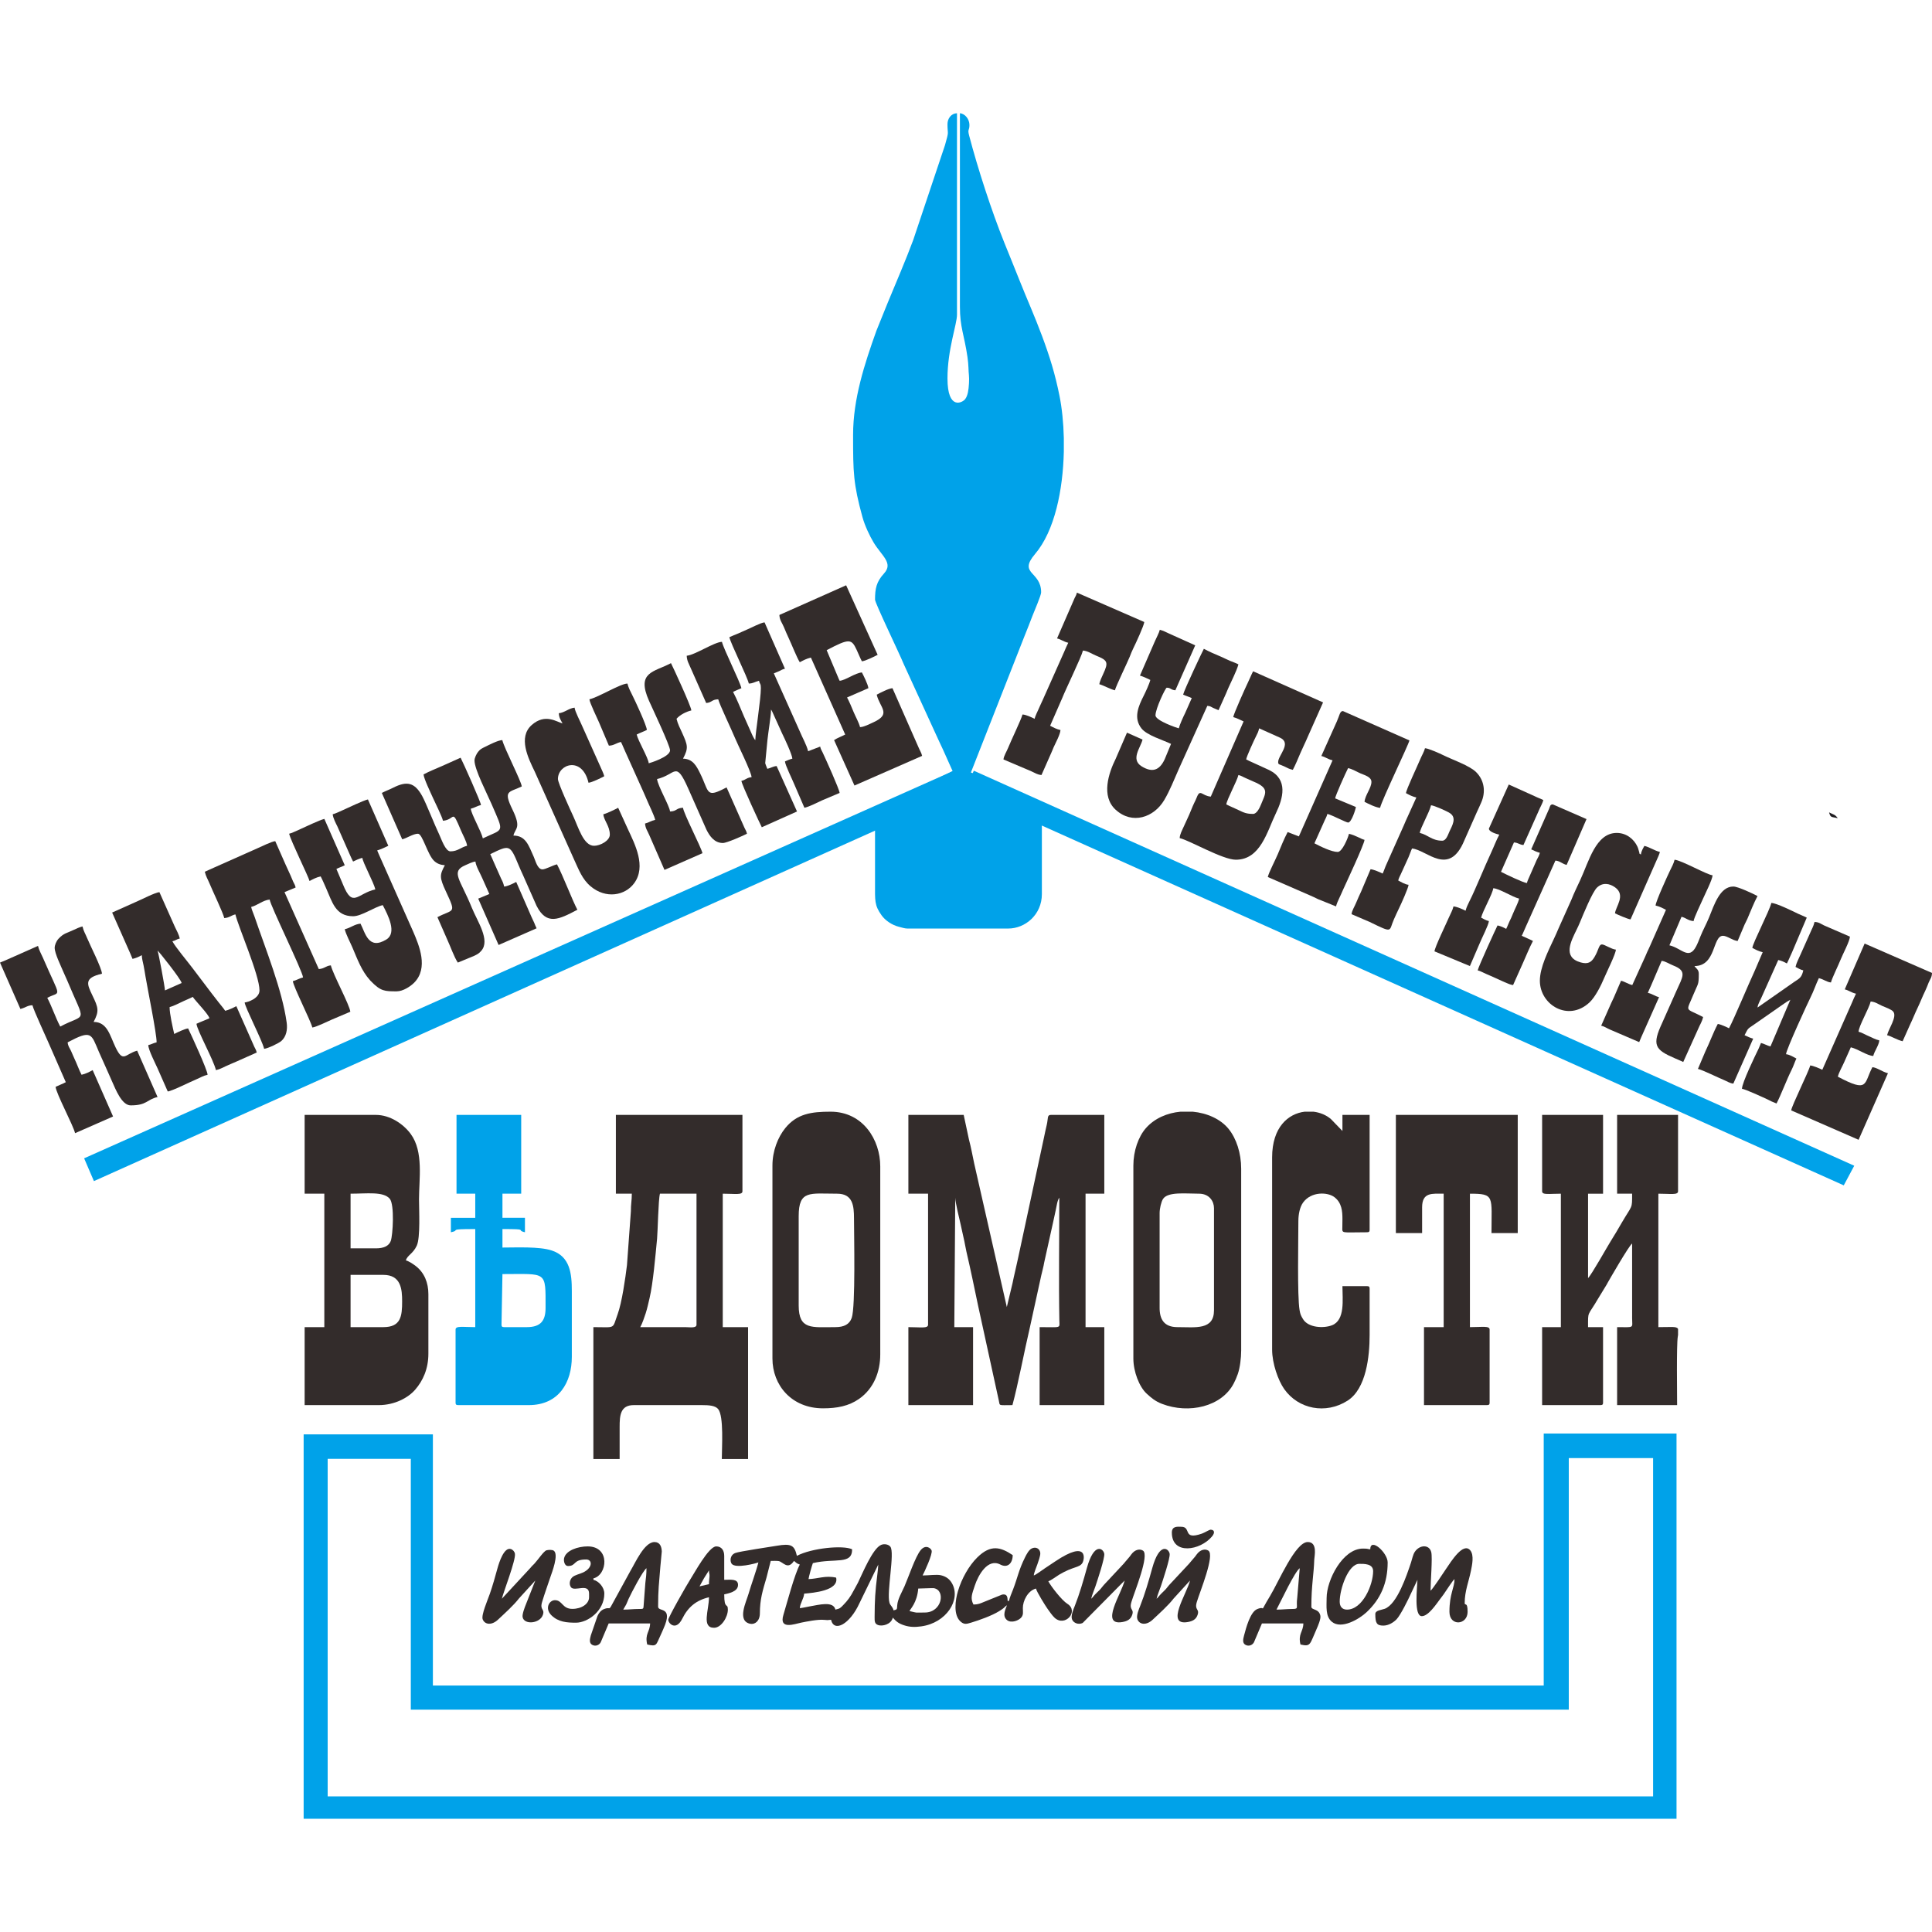 <?xml version="1.0" encoding="UTF-8"?> <svg xmlns="http://www.w3.org/2000/svg" xmlns:xlink="http://www.w3.org/1999/xlink" xmlns:xodm="http://www.corel.com/coreldraw/odm/2003" xml:space="preserve" width="6.944in" height="6.944in" version="1.1" style="shape-rendering:geometricPrecision; text-rendering:geometricPrecision; image-rendering:optimizeQuality; fill-rule:evenodd; clip-rule:evenodd" viewBox="0 0 6944.44 6944.44"> <defs> <style type="text/css"> .fil0 {fill:#332C2B} .fil2 {fill:#201D21} .fil1 {fill:#00A2E9} </style> </defs> <g id="Layer_x0020_1">  <g id="_2313202931504"> <path class="fil0" d="M3265.1 4290.63l70.76 0 0 471c0,14.26 -26.57,8.67 -70.76,8.67l0 280.29 232.51 0 0 -280.29 -67.4 0 3.37 -465.21c0,15.85 15.22,78.56 19.39,96.06 4.07,17.07 6.93,33.23 10.72,48.6 3.97,16.06 6.44,33.86 10.04,49.19 15.29,65.24 28.09,128.07 42.13,195.02l74.41 340.74c4,19.64 -2.5,15.89 48.86,15.89 20.18,-74.31 43.13,-195.9 62.57,-278.63l40.99 -187.35c3.63,-16.07 8.09,-31.11 10.44,-45.94l31.2 -140.86c3.47,-15.02 6.44,-30.78 10.07,-46.26 3.42,-14.6 6.04,-37.62 13.2,-46.46 0,142.54 -2.44,300.18 0.19,442.26 0.53,28.22 7.99,22.95 -70.95,22.95l0 280.29 232.51 0 0 -280.29 -67.4 0 0 -479.66 67.4 0 0 -283.18 -192.08 0c-14.13,0 -9.17,12.07 -14.91,36.32 -3.73,15.72 -6.22,27.13 -9.59,43.8l-93.83 436.78c-5.61,27.48 -13.94,59.65 -19.37,87.4l-20.64 86.31 -117.06 -515.11c-6.5,-30.26 -11.25,-57.7 -19.17,-87.59l-18.78 -87.9 -198.82 0 0 283.18z"></path> <path class="fil0" d="M2301.34 4770.3c7.25,-12.94 15,-35.46 19.55,-49.71 5.8,-18.19 9.59,-36.27 13.92,-54.52 12.48,-52.69 21.19,-153.06 27.02,-213.77 2.43,-25.22 4.36,-139.85 10.3,-161.66l131.41 0 0 471c0,13.17 -23.91,8.77 -40.43,8.69l-161.76 -0.02zm-87.61 -479.66l57.29 0c0,25.24 -3.61,38.45 -3.35,63.59l-14.06 193.09c-5.56,45.71 -18.16,134.62 -33.5,176.43 -20.28,55.26 -4.89,46.55 -87.25,46.55l0 473.89 94.37 0 0 -115.58c0,-40.61 2.56,-78.02 50.53,-78.02l246 0c24.48,0 47.15,1.53 57.57,14.2 20.96,25.52 13.19,138.61 13.19,179.4l94.36 0 0 -473.89 -90.99 0 0 -479.66c44.19,0 70.76,5.57 70.76,-8.67l0 -274.52 -454.92 0 0 283.18z"></path> <path class="fil0" d="M5543.03 4281.97c0,14.02 24.5,8.67 67.4,8.67l0 479.66 -67.4 0 0 280.29 208.91 0c7.78,0 10.12,-2.01 10.12,-8.67l0 -271.63 -53.92 0c0,-60.59 -2.54,-36.07 37.06,-104.02l30.1 -49.32c2.53,-4.14 1.88,-3.65 4.28,-7.88 2.73,-4.87 75.84,-132.3 86.94,-139.28l0.04 268.75c0.41,36.89 8.89,31.76 -53.95,31.76l0 280.29 215.67 0c0,-40.54 -2.5,-216.64 2.46,-246.41 0.32,-2 0.63,-3.88 0.91,-5.66l0 -21.69c-4.78,-10 -22.95,-6.54 -70.77,-6.54l0 -479.66c44.19,0 70.77,5.57 70.77,-8.67l0 -274.52 -219.04 0 0 283.18 53.92 0c0,56.52 1.18,38.45 -37.07,104.01 -13.13,22.56 -25.81,44.64 -39.97,66.87 -11.37,17.83 -68.18,119.54 -81.33,132.52l0 -303.4 53.92 0 0 -283.18 -219.03 0 0 274.52z"></path> <path class="fil0" d="M1378.04 4770.3l-117.93 0 0 -187.82 117.93 0c63.76,0 67.4,52.21 67.4,95.36 0,53.05 -4.4,92.46 -67.4,92.46zm-26.95 -283.18l-90.98 0 0 -196.48c58.21,0 117.54,-8.76 140.71,18.04 17.93,20.74 11.26,132.14 3.69,152.03 -6.77,17.79 -24.98,26.41 -53.43,26.41zm-256.09 -196.48l70.76 0 0 479.66 -70.76 0 0 280.29 266.2 0c57.67,0 105.91,-26.52 130.98,-55.28 27.83,-31.95 47.62,-74.65 47.62,-129.66l0 -213.82c0,-40.58 -14.23,-77.67 -46.33,-101.85 -8.07,-6.09 -24.28,-17.17 -34.54,-19.51 5.11,-18.8 25.44,-23.33 39.16,-53.1 13.4,-29.07 8.04,-128.45 8.02,-166.52 -0.05,-72.08 17.02,-171.03 -29.62,-234.65 -26.52,-36.17 -74.52,-68.74 -125.39,-68.74l-256.09 0 0 283.18z"></path> <path class="fil0" d="M4168.17 4700.95l0 -340.97c0,-15.22 5.57,-40.07 12.14,-50.3 17.29,-26.91 81.39,-19.05 129.39,-19.05 36.84,0 53.92,27.09 53.92,52.01l0 366.98c0,72.2 -66.57,60.67 -131.43,60.67 -48.29,0 -64.03,-28.54 -64.03,-69.35zm74.78 -705.06l44.24 0c51.65,4.85 100.3,26.5 128.93,61.89 27.7,34.27 45.22,86.58 45.22,143.28l0 653.04c0,27.73 -4.4,62.63 -12.23,84.88 -4.67,13.29 -8.94,22.91 -14.57,33.72 -43.4,83.43 -160.93,110.58 -257.74,73.38 -24.32,-9.35 -38.22,-21.27 -55.02,-36.62 -26.68,-24.35 -47.97,-79.16 -47.97,-126.46l0 -693.5c0,-52.86 18.18,-104.04 45.18,-134.64 31.46,-35.63 76.96,-54.52 123.95,-58.96z"></path> <path class="fil0" d="M3002.27 4770.3c-83.73,0 -131.43,11.02 -131.43,-78.01l0 -320.76c0,-94.57 39.93,-80.89 138.16,-80.89 56.4,0 60.64,43.22 60.64,89.58 0,54.81 5.96,317.66 -8.24,357.01 -8.14,22.52 -26.47,33.07 -59.13,33.07zm-225.78 -580.8l0 693.5c0,95.94 68.64,179.16 181.96,179.16 50.48,0 92.59,-8.26 129.14,-33.74 53.83,-37.53 76.42,-98.6 76.42,-159.87l0 -676.16c0,-95.05 -61.77,-196.49 -178.61,-196.49 -68.95,0 -121.2,7.33 -163.16,59.46 -25.98,32.26 -45.75,81.06 -45.75,134.14z"></path> <path class="fil1" d="M1893.61 4770.3l-80.87 0c-7.76,0 -10.11,-2.02 -10.11,-8.67l3.37 -182.03c161.1,0 155.01,-13.25 155.01,121.35 0,44.35 -15.7,69.35 -67.4,69.35zm-252.72 -479.66l67.39 0 0 86.69 -87.62 0 0 52c38.2,-7.63 -17.52,-11.56 87.62,-11.56l0 352.53c-44.19,0 -70.76,-5.57 -70.76,8.67l0 262.95c0,6.65 2.35,8.67 10.11,8.67l252.74 0c109.4,0 155,-82.9 155,-173.37l0 -236.94c0,-62.5 -6.31,-124.24 -72.72,-145.69 -44.79,-14.47 -125.47,-10.37 -176.64,-10.37l0 -66.46c99.58,0 44.79,3.3 80.87,11.56l0 -52 -80.87 0 0 -86.69 67.4 0 0 -283.18 -232.51 0 0 283.18z"></path> <path class="fil0" d="M5017.35 4432.22l94.35 0 0 -92.47c0,-55.07 36.2,-49.12 77.5,-49.12l0 479.66 -70.75 0 0 280.29 225.78 0c7.75,0 10.11,-2.01 10.11,-8.67l0 -262.95c0,-14.25 -26.57,-8.67 -70.78,-8.67l0 -479.66c89.99,0 77.5,8.86 77.5,141.59l94.37 0 0 -424.77 -438.07 0 0 424.77z"></path> <path class="fil0" d="M4572.54 4160.59l0 690.61c0,49.77 21.91,111.16 43.56,141.81 50.79,71.89 148.82,91.8 227.59,41.57 67.38,-42.98 79.31,-159.97 79.31,-235.39l0 -167.59c0,-6.67 -2.34,-8.67 -10.1,-8.67l-87.61 0c0,47.74 10.5,122.44 -37.95,140.83 -30.13,11.44 -84.94,8.85 -103.72,-22.25 -7.53,-12.5 -9.77,-17.05 -12.43,-32.68 -8.61,-50.52 -4.28,-255 -4.28,-319.96 0,-25.02 5.56,-50.7 16.93,-66.38 29.09,-40.13 88.28,-38.33 113.04,-19.07 25.84,20.08 28.56,49.7 28.41,79.65 -0.04,8.78 -0.22,17.53 -0.31,26.27 -0.22,25.91 -6.5,19.98 87.92,19.98 7.76,0 10.1,-2 10.1,-8.67l0 -413.2 -97.71 0 0 57.78 -41.25 -42.65c-16.61,-14.44 -39.01,-23.82 -63.02,-26.69l-31.3 0c-59.04,7.09 -117.18,55.25 -117.18,164.7z"></path> <path class="fil0" d="M3324.08 5796.1c-39.98,0 -22.61,2.3 -54.86,-5.22 2.94,-8.12 27.06,-29.48 31.35,-80.96 12.53,0 51.47,-2.11 56.14,-1.32 42.93,7.3 29.62,87.5 -32.63,87.5zm-459.7 -203.72l0 0zm0 0c-8.82,-37.87 -19.56,-45.36 -72.75,-36.19 -19.57,3.37 -135.48,20.44 -148.97,26.03 -20.13,8.34 -18.67,30.21 -12.89,38.42 13.21,18.87 89.56,-1.58 96.19,-4.76 -6.19,26.51 -27.12,83.99 -35.48,113.42 -7.88,27.81 -42.55,96.61 5.68,107.21 17,3.74 35.08,-9.41 35.16,-37.66 0.14,-49.94 9.81,-80.65 23.69,-127.81l15.36 -60.39c8.14,0 20.64,-0.74 28.24,0.5 16.12,2.63 32.44,33.69 55.34,-0.5 4.74,3.17 4.48,4.11 8.62,7.06 6.14,4.39 5.97,2.96 12.28,5.99 -19.62,37.06 -45.71,137.15 -59.06,181.29 -16.41,54.31 40.86,32.09 64.06,27.45 19.96,-3.99 59.43,-12 81.09,-10.04 16.56,1.5 10.21,1.14 26.22,-0.19 10.78,46.32 67.3,16.57 102.19,-59.74l67.58 -138.77c-0.17,7.3 -2.11,26.19 -3.35,35.84 -7.88,61.19 -9.41,91.38 -9.82,152.33 -0.12,16.23 0.07,24.65 12.62,29.29 14.42,5.32 46.94,-1.74 52.78,-26.79 11.76,13.52 20.21,20.94 40.34,27.57 20.66,6.8 39.11,7.06 61.72,3.96 90.86,-12.48 142.9,-95.52 111.38,-153.54 -8.41,-15.48 -21,-25.61 -40.34,-30.19 -15.78,-3.72 -43.4,0.71 -66.01,0.71 6.24,-11.78 36.75,-77.13 32.39,-89.75 -2.93,-8.46 -21.48,-23.21 -39.54,-0.98 -19.05,23.45 -43.66,97.11 -58.07,129.98 -8.74,19.93 -24.69,46.2 -25.99,68.03 -0.93,15.22 -0.09,15.03 -13.25,18.1 -3.22,-13.8 -11.48,-16.51 -14.61,-27.2 -11.02,-37.66 19.89,-180.3 3.13,-201.62 -6.72,-8.55 -21.89,-11.2 -33.07,-6.49 -30.97,12.98 -68.17,105.33 -83.41,136.07 -5.13,10.34 -10.36,18.41 -15.68,28.72 -10.54,20.43 -21.29,35.51 -37.21,51.61 -10.74,10.87 -11.1,12.33 -28.1,16.29 -7.46,-31.96 -59.63,-17.02 -92.54,-11.56 -12.72,2.1 -24.65,5.44 -35.45,6.34 1.6,-19.32 14.05,-32.91 15.66,-52.24 32.08,-2.67 125.85,-10.59 114.93,-57.46 -37.97,-8.85 -67.33,4.52 -99.24,5.22 0.6,-7.24 13.02,-51.93 15.67,-57.46 80.74,-18.81 141.06,7.06 141.06,-49.62 -32.53,-15.61 -145.67,-4.46 -198.52,23.51z"></path> <path class="fil0" d="M3715.86 5662.89l0 0zm0 0c0.91,-10.95 9.27,-29.08 12.72,-39.51 2.96,-8.91 11.54,-31.14 10.67,-41.25 -1.3,-14.98 -15.39,-24.12 -31.28,-16.02 -9.92,5.05 -18.37,21.16 -23.48,31.46 -23.26,46.83 -26.03,71.13 -43.26,116.05 -3.85,10.01 -13.44,32 -14.18,40.68l-5.23 0c0,-16.04 -2.89,-25.7 -19.75,-22.66l-65.31 26.4c-12.93,5.23 -20.41,9.31 -37.69,9.31 -12.21,-23.08 -5.18,-37.77 4.87,-68.26 11.99,-36.33 46.14,-99.46 91.78,-75.39 26.17,13.8 44.4,-4.95 44.4,-33.96 -43.05,-28.82 -78.84,-39.53 -127.39,8.44 -29.79,29.42 -55.83,75.21 -69.46,121.19 -8.96,30.21 -18.45,87.22 11.27,110.81 12.31,9.76 20.74,6.87 36.39,2.18 28.73,-8.62 74.32,-24.83 100.11,-40.95 4.98,-3.11 9.17,-5.72 14.07,-9.43 6.47,-4.93 7.77,-7.77 14.11,-12.01 -2.27,9.74 -19.84,37.8 1.08,53.84 14.91,11.42 42.72,1.2 51.81,-11.39 6.65,-9.23 4.65,-17.64 4.48,-32.09 -0.31,-25.52 17.39,-62.5 47.11,-70.43 2.93,12.61 33.72,61.74 41.78,73.12 6.5,9.16 17.1,24.46 25.4,32.06 37.52,34.33 88.67,-23.85 45.35,-50.57 -19,-11.72 -57.91,-61.39 -68.13,-80.75 9.09,-2.43 29.37,-17.89 39,-23.66 50.5,-30.2 72.54,-24.46 83.42,-41.96 8.23,-13.28 21.38,-85.46 -97.37,-5.94 -13.48,9.03 -24.37,16.24 -37.61,25.07 -8.7,5.8 -32.41,23.65 -39.69,25.59z"></path> <path class="fil0" d="M4943.45 5801.33c0,32.2 4.69,41.79 28.73,41.79 19.53,0 37.56,-12.16 47.76,-22.76 14.02,-14.54 42.38,-71.79 51.46,-92.2l23.54 -49.59c-1.01,29.82 -13.44,130.6 15.67,130.6 23.24,0 51.08,-41.97 64.93,-60.45 4.65,-6.21 9.2,-11.93 13.43,-17.92 7.9,-11.19 32.77,-50.12 39.18,-54.84 0,31.2 -18.26,52.72 -18.26,117.54 0,53.23 65.29,48.25 65.29,0 0,-38.52 -10.45,-20.02 -10.45,-31.35 0,-43.07 14.64,-77.26 22.42,-116 3.89,-19.28 12.26,-56.24 -2.53,-73.68 -25.22,-29.77 -67.62,38.37 -87.32,67.41 -8.44,12.47 -47.3,71.98 -55.32,77.87 0,-31.33 7.35,-118.61 2.59,-138.41 -6.91,-28.61 -41.61,-27.27 -59.04,-1.61 -6.91,10.17 -9.78,26.73 -13.74,38.51 -15.01,44.79 -49.41,149.74 -94.64,166.54 -10.96,4.07 -33.69,5.3 -33.69,18.56z"></path> <path class="fil0" d="M4671.81 5636.77l-8.94 105.98c-5.16,35.39 7.51,40.5 -16.88,40.58 -22.93,0.08 -35.11,2.32 -57.75,2.32 17.84,-33.72 64.99,-135.25 83.57,-148.88zm0 0l1.44 -5.61 -1.44 5.61zm-135.82 198.51l148.89 0c-0.68,30.88 -19.53,36.8 -10.46,75.74 37.62,8.76 32.99,0.01 58.38,-56.56 4.72,-10.52 15.34,-35.35 13.2,-46.56 -5.17,-26.96 -32.39,-19.41 -32.39,-32.7 0,-77 8.72,-115.07 10.45,-169.78 0.36,-11.22 12.98,-62.69 -23.52,-62.69 -44.69,0 -104.51,143.18 -135.31,193.79 -42.96,70.61 -10.5,32.35 -46.62,47.42 -24.63,10.26 -39.71,67.34 -46.82,94.24 -3.57,13.58 -7.05,27.93 5.42,34.38 12.16,6.29 24.8,0.33 30.04,-9.37l28.73 -67.92z"></path> <path class="fil0" d="M2323.71 5636.77c0,19.01 -1.6,35.36 -4.1,53.35l-6.04 80.17c-0.51,13.81 -1.86,12.99 -15.68,13.04 -22.93,0.08 -35.11,2.32 -57.76,2.32 3.71,-7.01 6.96,-11.24 10.54,-18.21 3.45,-6.76 5.04,-12.41 8.62,-20.11 10.58,-22.86 51.33,-100.96 64.43,-110.56zm0 0l1.44 -5.61 -1.44 5.61zm-135.81 198.51l148.89 0c-0.7,30.88 -19.53,36.8 -10.45,75.74 35.98,8.39 31.31,1.49 48.74,-34.82 3.95,-8.22 5.83,-13.28 9.61,-21.73 37.3,-83.07 -19.17,-59.17 -19.17,-79.26 0,-62.67 3.28,-82.48 8.04,-143.46l5.17 -54.99c-0.57,-17.59 -6.62,-34.01 -26.27,-34.01 -36.63,0 -69.14,75.19 -85.7,102.37l-66.54 121.51c-12.79,24.33 -6.15,7.51 -29.69,17.33 -11,4.58 -17.64,13.57 -22.78,24.23l-24.04 70.01c-3.59,13.58 -7.05,27.93 5.42,34.38 12.16,6.29 24.8,0.33 30.05,-9.37l28.73 -67.92z"></path> <path class="fil0" d="M4277.42 5681.17l0 0zm0 0c-10.86,46.59 -90.01,163.39 -7.81,149.09 17.46,-3.04 29.6,-9.67 34.97,-25.49 7.83,-23.01 -11.95,-15.95 -2.65,-46.78 11.32,-37.48 65.83,-168.97 41.35,-184.48 -11.51,-7.29 -29.05,-3.93 -42,13.98 -4.31,5.96 -7.54,10.53 -12.76,15.98 -6.55,6.85 -8.28,10.5 -14.33,17l-71.89 77c-6.19,6.68 -7.56,10.26 -14.28,17.05 -5.78,5.85 -9.91,9.72 -15.77,15.59 -5.78,5.79 -9.98,12.7 -14.98,16.36 3.56,-15.24 10.55,-30.27 15.34,-44.74 6.12,-18.41 34.15,-101.71 31.62,-116.92 -3.06,-18.25 -36.13,-43.96 -62.64,51.94 -12.43,45.04 -26.36,93.03 -43.63,136.59 -4.05,10.22 -14.6,34.26 -9.64,47.11 7.61,19.65 32.6,22.53 55.26,1.11 22.5,-21.27 55.15,-50.13 75.28,-76.2l58.57 -64.2z"></path> <path class="fil0" d="M1924.08 5681.17l0 0zm0 0l-33.94 86.19c-3.81,9.57 -13.89,34.96 -11.55,45.71 6.12,28.2 62.13,22.67 72.67,-8.3 7.81,-23.01 -11.97,-15.95 -2.67,-46.78 9.35,-30.96 20.21,-60.81 30.01,-90.21 4.87,-14.61 31.3,-81.63 11.34,-94.27 -5.09,-3.22 -18.52,-3.17 -25.65,-1.05 -10.01,2.98 -30.53,34.13 -43.44,48.01 -5.47,5.89 -8.7,8 -13.94,14.79l-102.96 111.21c5.54,-23.8 50.69,-139.31 46.94,-161.65 -1.27,-7.62 -7.23,-14.48 -14.67,-16.88 -24.59,-7.95 -42.46,48.95 -47.95,68.82 -8.59,31.05 -17.1,62.06 -27.72,92.44 -7.52,21.51 -31.38,76.17 -25.55,91.26 7.59,19.65 32.59,22.53 55.23,1.11 22.52,-21.27 55.15,-50.13 75.3,-76.2l58.56 -64.2z"></path> <path class="fil0" d="M4042.34 5681.17l0 0zm0 0c-10.86,46.59 -90.01,163.39 -7.81,149.09 17.46,-3.04 29.6,-9.67 34.99,-25.49 7.81,-23.01 -11.98,-15.95 -2.67,-46.78 11.32,-37.48 65.84,-168.97 41.35,-184.48 -11.51,-7.29 -29.05,-3.93 -42.02,13.98 -4.3,5.96 -7.53,10.53 -12.72,15.98 -6.57,6.85 -8.3,10.5 -14.35,17l-71.9 77c-6.17,6.68 -7.56,10.26 -14.28,17.05 -5.78,5.85 -9.89,9.72 -15.75,15.59 -5.8,5.79 -9.99,12.7 -14.98,16.36 3.54,-15.24 10.54,-30.27 15.33,-44.74 6.12,-18.41 34.17,-101.71 31.62,-116.92 -3.06,-18.25 -36.13,-43.96 -62.63,51.94 -12.45,45.04 -26.35,93.03 -43.62,136.59 -4.07,10.22 -14.61,34.26 -9.65,47.11 5.3,13.71 23.38,20.44 38.39,13.13l150.7 -152.42z"></path> <path class="fil0" d="M2548.34 5694.24c-11.25,2.61 -23,5.28 -33.96,7.83 5.25,-9.92 10.18,-18.8 15.82,-28.6l18.15 -28.87c0,13 2.8,11.96 1.89,22.78 -0.59,7.24 -1.89,15.04 -1.89,26.85zm-146.27 127.98c0,13.21 27.7,41.61 50.52,-4.32 20.52,-41.3 49.81,-65.95 95.75,-76.65 0,46.27 -27.59,109.7 18.28,109.7 26.01,0 49.63,-38.37 49.63,-65.3 0,-26.11 -13.07,2.02 -13.07,-54.85 14.35,-3.34 49.63,-9.16 49.63,-33.96 0,-23.02 -27.05,-18.28 -49.63,-18.28l0 -86.19c0,-18.85 -9.13,-33.96 -28.72,-33.96 -27.52,0 -79.76,98.5 -95.1,121.69 -9.49,14.35 -77.28,133 -77.28,142.11z"></path> <path class="fil0" d="M4841.58 5785.65c-17.94,0 -26.11,-11.94 -26.11,-28.73 0,-45.84 31.07,-135.82 70.52,-135.82 16.91,0 49.63,-0.87 49.63,26.12 0,49.85 -38.04,138.43 -94.04,138.43zm83.59 -216.79c-11.51,-0.96 -6.37,-2.61 -26.11,-2.61 -72.92,0 -130.61,113.21 -130.61,177.61 0,29.84 -4.87,65.98 18.9,85.57 34.41,28.35 98.42,-10.02 124.14,-33.95 51.29,-47.72 76.36,-106.09 76.36,-179.61 0,-34.41 -61.7,-91.04 -62.68,-47.01z"></path> <path class="fil0" d="M2041.63 5628.94c30.85,0 16.93,-23.51 65.29,-23.51 23,0 23.96,30.04 -10.86,46.59 -11.85,5.64 -29.33,8.97 -38.17,16.68 -9.34,8.12 -13.67,24.51 -5.9,36.07 12.17,18.15 65.38,-16.32 65.38,23.42l0 13.06c0,23.76 -26.95,41.79 -60.08,41.79 -36.89,0 -35.38,-31.33 -62.68,-31.33 -20.23,0 -37.62,29.51 -12.54,54.32 24.56,24.3 55.29,26.64 88.28,26.64 41.75,0 101.87,-42.09 101.87,-104.48 0,-23.2 -20.48,-45.27 -39.18,-49.63l0 -5.22c49.82,-11.6 62.1,-114.93 -20.9,-114.93 -33.81,0 -78.96,14.2 -84.64,43.16 -1.96,10.02 2.06,27.37 14.11,27.37z"></path> <path class="fil0" d="M4212.13 5508.79c0,81.6 102.01,64.85 144.42,13.83 11.15,-13.42 9.07,-24.28 -5.99,-24.28 -2.87,0 -22.57,11.46 -30.29,14.13 -71.39,24.77 -36.53,-24.58 -74.2,-24.58 -11.77,0 -33.94,-3.88 -33.94,20.89z"></path> <path class="fil2" d="M6605.77 2940.87c-10.47,-14.3 -15.37,-12.45 -31.28,-20.87 5.34,19.99 8.46,15.55 31.28,20.87z"></path> <path class="fil1" d="M1091.45 5155.75l464.54 0 0 902.81 3992.8 0 0 -905.84 477.37 0 0 1384.69 -4934.71 0 0 -1381.66zm86.34 87.9l298.84 0 0 901.65 4162.25 0 0 -904.32 303.07 0 0 1216.01 -4764.16 0 0 -1213.34z"></path> <path class="fil0" d="M1705.56 2733.55c0,32.13 44.65,118 60.9,155.66 46.67,108.06 45.33,87.65 -30.92,124.26 -6.16,-26.44 -41.68,-87.08 -43.31,-106.64 13.15,-3.07 23.49,-10.26 36.65,-13.33 -0.91,-10.94 -64.06,-152.5 -73.29,-169.94l-66.71 29.89c-22.28,9.75 -45.71,19.05 -66.54,30.09 1.31,15.72 25.86,66.4 33.36,83.25 7.73,17.41 32.91,67.5 36.6,83.37 45.24,-3.78 30.41,-46.89 64.7,35.25 5.91,14.16 20.72,40.41 21.92,54.72 -22.5,5.23 -33.24,19.99 -59.97,19.99 -18.17,0 -32.74,-45.08 -39.97,-60 -16.01,-33.02 -46.86,-112.15 -61.33,-138.57 -27.22,-49.7 -55.5,-54.95 -104.13,-30.29 -14.53,7.39 -27.62,11.8 -41.07,18.92l73.28 166.62c16.19,-3.78 39.56,-20.01 56.63,-20.01 16.38,0 34.41,76.19 58.53,98.08 10.35,9.39 21.26,13.81 38.07,15.22 -18.58,35.14 -20.25,42.69 4.45,95.53 37.83,80.91 26.23,60.74 -31.1,91.08l35.52 81.09c11.69,25.04 24.28,62.06 37.76,82.19l58.94 -24.34c12.16,-5.98 16.72,-8.17 25.34,-17.97 33.41,-37.93 -14.04,-105.87 -33.86,-154.77 -41.51,-102.4 -77.25,-129.51 -23.76,-152.8 9.35,-4.07 26.09,-12.46 36.63,-13.33 1.3,15.53 17.97,44.22 24.28,59.02l25.69 57.61 -39.96 16.66 73.28 166.62 136.57 -59.99c-4.02,-7.57 -5.24,-12.14 -9.03,-20.95 -3.64,-8.46 -5.88,-11.61 -9.54,-20.43l-54.71 -125.22c-9.71,5.15 -30.46,15.6 -43.3,16.66 -2.98,-12.8 -5.41,-17.7 -11.08,-28.9l-25.62 -57.69c-4.09,-9.11 -8.85,-20.86 -13.27,-30.04 69.35,-33.28 70.51,-35.66 101.34,38.57 5.3,12.8 10.4,24.17 16.37,36.96l49.03 110.89c36.05,70.09 79.15,49.11 146.39,13.53 -18.96,-35.86 -51.05,-121.27 -73.28,-163.3 -15.63,3.66 -42.43,18.81 -52.98,18.18 -17.41,-1.03 -24.34,-31.28 -30.36,-44.78 -18.91,-42.44 -29.33,-76.7 -73.23,-76.7 6.48,-27.84 29.43,-25.76 -3.33,-93.31 -34.06,-70.22 -13.56,-60.79 33.31,-83.3 -1.57,-18.78 -63.17,-137.5 -69.96,-166.62 -15.18,0.34 -47.78,17.22 -62.23,24.38 -12.67,6.26 -16.62,7.67 -25.07,18.23 -5.11,6.41 -12.63,20.78 -12.63,30.7z"></path> <path class="fil0" d="M2621.64 2290.34c5.91,25.45 63.96,140.94 69.94,166.62 16.57,-0.37 21.21,-6.4 36.65,-9.99 3.29,14.09 6.65,8.64 6.65,26.66 0,39.01 -19.36,158.65 -19.99,186.6 -3.78,-4.35 -1.56,-1.13 -5.53,-7.8 -2.41,-4.02 -3.64,-6.72 -5.64,-10.99l-29.76 -66.89c-12.98,-30.06 -24.59,-60.31 -39.03,-87.59 10.26,-5.42 19.74,-8.42 30,-13.32 -6.07,-26.06 -63.87,-140.49 -69.96,-166.62 -27.41,0.61 -97.09,47.53 -126.59,49.99 0.41,18.11 8.38,29.96 14.72,45.23l55.24 124.71c21.26,-1.76 19.67,-12.8 43.3,-13.32 4.11,17.62 49.05,111.45 60.42,139.48 8.91,21.98 57.76,119.54 59.5,140.42 -17.27,1.44 -20.44,9.56 -36.63,13.34 1.07,13.08 67.36,155.42 73.28,166.62l126.58 -56.66 -63.94 -142.63c-2.65,-5.76 -6.19,-14.07 -9.34,-20.66 -13.14,1.09 -19.63,6.8 -33.33,10 -1.17,-2.45 -7.29,-17.75 -7.65,-20.56l7.95 -82.44c1.59,-17.22 4.57,-33.69 6.98,-53 1.75,-13.85 6.06,-42.36 6.06,-57.27l2.41 4.26c0.33,0.61 1.85,3.52 2.28,4.38l35.33 77.97c8.46,17.05 35.3,74.44 36.59,90.02 -7.23,1.68 -20.37,6.98 -26.65,9.99 1.17,14.15 25.81,63.24 33.78,82.84l36.17 83.78c20.01,-4.67 45.27,-18.48 63.36,-26.61l63.22 -26.71c-1.15,-13.85 -50.74,-123.53 -61.09,-145.48 -4.41,-9.35 -6.46,-10.81 -8.85,-21.14l-43.32 16.68c-5.27,-22.66 -21.09,-49.74 -29.5,-70.46l-93.75 -209.46c6.57,-3.15 11.2,-4.15 18.86,-7.8 9.3,-4.41 10.82,-6.47 21.12,-8.86l-73.3 -166.62c-13.65,1.15 -50.35,20.74 -63.76,26.18 -11.74,4.79 -19.53,9.07 -29.98,13.35 -10.87,4.45 -22.95,9.03 -32.83,13.77z"></path> <path class="fil0" d="M2408.43 2696.9c0,24.01 -74.73,46.48 -76.61,46.63 -1.66,-19.81 -37.8,-79.62 -43.3,-103.29 11.7,-6.19 24.65,-10.31 36.63,-16.66 -1.42,-17.2 -42.02,-104.46 -52.16,-124.43 -6.35,-12.48 -14.62,-28.58 -17.78,-42.19 -25.7,0.58 -102.95,48.81 -136.59,56.66 1.08,12.84 27.52,66.63 34.27,82.34l35.69 84.26c18.18,-0.4 25.02,-9.07 43.3,-13.33 6.15,11.61 9.37,21.72 15.52,34.48l62.06 137.84c5.66,13.17 10.62,23.41 15.24,34.75 7.63,18.76 26.59,56.28 30.44,72.85 -16.36,3.81 -22.88,10.12 -36.63,13.32 1.48,17.89 9.03,26.43 15.24,41.4l54.7 125.22 136.59 -59.99c-5.22,-22.33 -68.35,-143.86 -69.96,-163.27 -24.96,0.55 -21.67,12.76 -46.63,13.32 -1.63,-19.53 -44.67,-92.98 -46.63,-116.63 68.66,-15.99 66.23,-68.83 112.11,34.46l65.46 147.79c10.94,21.99 28.06,47.68 58.93,47.68 14.17,0 74.44,-26.89 86.6,-33.33 -2.39,-10.31 -4.45,-11.78 -8.86,-21.12l-64.42 -145.48c-76.24,40.36 -61.15,17.68 -95.46,-51.13 -12.67,-25.42 -25.55,-51.37 -61.11,-52.16 20.31,-38.44 17,-47.95 -3.38,-93.25 -7.05,-15.65 -15.6,-31.42 -19.94,-50.04 12.5,-14.38 34.87,-25.7 53.3,-30 -1.35,-16.25 -66.33,-156.8 -73.28,-169.96 -61.41,32.51 -125.3,31.26 -78.84,135.51 11.41,25.64 75.5,160.7 75.5,177.74z"></path> <path class="fil0" d="M196.53 3406.68c0,20.54 22.22,64.87 31.89,88.07 5.28,12.67 8.36,17.95 13.34,29.96 66.55,160.2 69.84,114.87 -25.24,165.2 -17.23,-32.58 -29.57,-71.04 -46.63,-103.3 49.98,-26.45 50.72,9.56 -15.7,-144.25 -6.01,-13.92 -14.12,-27.38 -17.61,-42.36l-117.7 52.19c-7.64,3.59 -12.35,4.65 -18.87,7.78l73.29 166.62c18.29,-4.26 25.12,-12.93 43.31,-13.33 4.05,17.42 48.33,112.78 59,137.58l60.91 139c-12.4,6.57 -24.03,10.62 -36.64,16.66 2.03,24.37 63.24,137.76 69.96,166.62l136.58 -59.97 -73.29 -166.62c-12.97,6.86 -23.87,12.91 -39.97,16.65 -9.35,-17.67 -16.23,-38.37 -25.53,-57.75 -5.06,-10.54 -7.27,-17.22 -12.21,-27.77 -5.47,-11.67 -11.06,-17.1 -12.22,-31.11 86.88,-45.97 84.09,-31.26 112.3,34.29 10.57,24.56 21.33,46.84 31.89,71.4 5.76,13.37 10.08,23.05 15.32,34.65 12.83,28.43 34.91,86.28 67,86.28 59.28,0 56.83,-20.73 96.61,-30l-73.29 -166.62c-43.29,11.56 -50.04,45.88 -77.77,-12.18 -20.41,-42.7 -29.59,-91.12 -78.8,-91.12 20.84,-39.42 16.99,-51.03 -4.44,-95.53 -20.22,-41.97 -29.72,-62.8 34.43,-77.76 -0.44,-19.72 -42.78,-102.4 -52.83,-127.08 -6.59,-16.2 -12.97,-25.02 -17.13,-42.86 -9.26,2.16 -22.12,7.89 -31.1,12.21 -25.31,12.21 -35.76,11.46 -54.85,31.78 -8.53,9.06 -14,23.52 -14,32.66z"></path> <path class="fil0" d="M736.19 3133.41c4.05,17.39 10.33,26.19 16.19,40.46 11.1,27.06 49.13,106.28 53.76,126.16 19.54,-1.63 24.02,-9.61 39.97,-13.32 10.56,45.3 86.61,218.16 86.61,273.23 0,27.89 -40.26,42.24 -53.29,43.33 1.49,18.06 62.65,135.29 69.94,166.62 13.31,-1.11 53.14,-20.37 61.86,-28.1 17.64,-15.63 22.75,-40.46 19.22,-66.11 -16.18,-117.9 -76.04,-264.68 -115.61,-381.09 -4.54,-13.37 -8.99,-21.15 -12.11,-34.54 21.31,-4.96 42.91,-24.68 66.62,-26.66 1.71,20.52 117.96,256.37 119.93,279.92 -13.16,3.06 -23.5,10.26 -36.64,13.32 1.61,19.37 64.37,142.64 69.95,166.62 12.73,-1.06 54.49,-21.43 68.82,-27.81l67.76 -28.85c-1.96,-23.51 -62.56,-134.87 -69.96,-166.6 -18.44,1.52 -21.77,11.53 -43.3,13.32l-123.25 -276.58 39.97 -16.66c-2.39,-10.33 -4.45,-11.8 -8.85,-21.12 -3.97,-8.41 -4.98,-12.65 -8.92,-21.08 -6.66,-14.27 -12.85,-27.88 -18.8,-41.15l-36.7 -83.27c-12.96,1.07 -49.94,19.54 -64.24,25.7l-156.76 69.79c-11.71,5.68 -21.39,9.3 -32.17,14.47z"></path> <path class="fil0" d="M566.3 3416.67c4.76,3.2 82.97,101.04 86.61,116.63l-59.96 26.64c-0.29,-12.81 -23.36,-135.91 -26.65,-143.28zm-163.24 -136.62l64.45 145.46c3.96,8.22 5.44,14.06 8.84,21.15 14.27,-3.33 21.94,-7.32 33.31,-13.34 0.28,12.44 4.2,26.04 6.41,36.91 2.74,13.6 4.64,26.1 6.9,39.76 7.04,42.7 39.99,203.39 39.99,236.56 -12.83,3.01 -18.68,7.37 -29.98,10.01 0.38,17.15 25.39,65.84 33.26,83.37l36.7 83.25c14.96,-1.25 81.47,-34.87 105.19,-44.74 15.4,-6.39 20.77,-11.22 38.06,-15.26 -0.37,-16.67 -58.74,-143.24 -69.96,-166.6 -11.56,0.96 -40.58,15.01 -49.97,19.99 -5.2,-22.35 -16.65,-72.34 -16.65,-96.64 9.98,-2.32 32.09,-12.62 42.23,-17.74 14.19,-7.15 28.28,-12.16 41.04,-18.91 9.85,14.69 55.95,61.6 59.96,76.63 -14.79,7.1 -31.84,12.9 -46.63,19.99 1.91,22.97 61.43,129.99 69.96,166.62 16.62,-3.88 21.3,-8.09 35.69,-14.28 14.28,-6.15 23.39,-10.59 37.14,-16.18l73.75 -32.85c-2.41,-10.33 -4.46,-11.8 -8.87,-21.14l-64.42 -145.48c-10.23,5.43 -27.71,13.8 -39.98,16.68 -6.95,-10.4 -15.67,-20.21 -23.31,-30 -8.53,-10.93 -15.66,-19.77 -24.75,-31.89l-70.4 -92.86c-18.84,-25 -60.38,-74.3 -71.41,-95.17 12.7,-2.98 13.94,-7.04 26.65,-10 -3.35,-14.37 -11.43,-28.98 -17.8,-42.17l-55.48 -124.45c-15.91,1.33 -66.48,27.69 -84.69,35.24l-85.2 38.07z"></path> <path class="fil0" d="M2801.51 2210.38c0.39,18.09 10.6,30.02 16.17,43.78 5.8,14.3 11.46,27.19 18.25,41.75 10.18,21.75 29.33,70.18 38.86,84.43 12.98,-6.87 23.89,-12.91 39.98,-16.66l123.25 276.57c-12.78,6.75 -28.15,12.07 -39.98,19.99l73.3 163.28 243.17 -106.63c-2.67,-11.48 -8.67,-20.22 -12.86,-30.46l-93.73 -212.8c-15.22,1.27 -44.53,16.91 -56.62,23.33 10.84,46.54 54.16,69 -11.08,98.88 -16.11,7.37 -35.09,17.45 -48.89,17.75 -3.59,-15.47 -16.91,-39.31 -22.85,-53.78 -7.59,-18.54 -14.98,-36.22 -23.79,-52.86l76.63 -33.31c-1.08,-12.83 -17.72,-46.04 -23.32,-56.66 -24.71,2.06 -58.34,28.2 -79.95,30 -4.63,-8.78 -6.46,-15.61 -11.12,-25.55l-35.52 -84.41c82.34,-43.59 89.25,-40.5 107.77,-1.18 7.2,15.3 11.48,27.26 18.81,41.16 12.81,-1.06 46.02,-17.71 56.64,-23.32l-113.26 -249.92 -239.85 106.63z"></path> <path class="fil0" d="M1195.89 2926.83c1.11,13.26 11.48,33.16 16.65,43.32l36.7 83.25c6.11,13.61 13.04,30.34 19.94,43.37 7.96,-4.21 23.74,-11.1 33.3,-13.33 1.38,16.57 40.75,88.02 46.64,113.3 -65.63,15.29 -81.24,68.9 -116.13,-17.14l-23.79 -56.18c9.89,-5.23 20.09,-8.09 29.98,-13.34l-73.28 -166.6c-17.05,3.97 -71.29,30 -93.33,39.93 -8.5,3.81 -24.62,11.37 -33.26,13.37 6.1,26.19 69.61,154.2 73.29,169.96 12.98,-6.85 23.88,-12.91 39.97,-16.66 6.89,13.03 13.82,29.76 19.93,43.37 21.66,48.24 33.11,99.91 96.67,99.91 30.35,0 76.18,-32.91 106.59,-39.98 19.65,37.14 51.41,99.79 13.36,123.32 -65.13,40.27 -76.31,-24.54 -93.3,-56.67 -21.99,1.83 -34.12,14.76 -56.64,19.99 4.33,18.59 19.4,46.58 27.58,65.74 18.05,42.26 32.68,83.49 62.82,117.09 0.65,0.72 2.51,2.78 3.19,3.47 35.92,37.23 50.46,36.97 92.97,36.97 23.43,0 50.12,-18.21 62.6,-30.7 53,-53 18.01,-134.72 -3.6,-184.95l-117.87 -265.29c-4.94,-9.8 -6.92,-16.88 -11.1,-25.57 8.7,-2.04 32.24,-12.57 39.98,-16.66l-73.28 -166.62c-17.05,3.97 -71.29,30.02 -93.33,39.93 -8.49,3.83 -24.62,11.37 -33.26,13.39z"></path> <path class="fil0" d="M2008.69 2563.61c0.36,16.06 7.44,25.5 13.32,36.65 -20.15,-4.71 -61.94,-37.51 -110.82,5.76 -49.83,44.12 -12.52,119.25 10.9,167.51l142.13 317.66c16.11,34.71 28.54,69.22 58.69,94.59 55.07,46.32 123.99,33.48 156.69,-11.3 44.12,-60.44 2.51,-140.03 -23.29,-195.44l-34.41 -75.54c-11.7,6.18 -40.17,20.27 -53.3,23.33 1.88,22.63 23.33,41.85 23.33,73.3 0,21.62 -34.36,40 -56.64,40 -38.22,0 -56.57,-67.28 -75.49,-107.76 -9.18,-19.63 -54.41,-117.79 -54.41,-132.17 0,-54.37 87.46,-83.1 109.93,13.34 12.79,-1.08 46,-17.72 56.63,-23.33 -2.11,-9.08 -8.09,-21.05 -12.37,-30.96l-68.05 -151.86c-5.45,-13.41 -25.06,-50.13 -26.2,-63.79 -19.72,1.65 -36.87,18.35 -56.63,20.01z"></path> <path class="fil0" d="M6435.28 3593.56l0 0zm0 0l-71.42 167.78c-12.24,-2.86 -21.89,-9.58 -34.15,-12.43 -3.18,6.64 -4.52,12.04 -8.25,19.72 -12.84,26.49 -60.04,123.45 -60.04,144.95 10.98,0.92 77.57,31.54 92.11,38.33 5.67,2.63 8.81,4.61 14.47,7.27 7.11,3.33 11.52,4.31 17.6,7.23 15.18,-28.69 36.81,-86.48 53.8,-120.15 7.33,-14.56 11.08,-27.81 17.61,-41.42 -9.78,-5.17 -24.65,-14.47 -37.26,-15.53 0.36,-15.94 78.34,-184.98 87.95,-204.04 11.56,-22.92 19.24,-46.88 30.03,-69.39 17.82,4.16 28.42,14.28 43.47,15.53 3.4,-14.64 26.5,-61.38 34.14,-80.77 8.29,-21.1 32.66,-65.86 34.17,-83.9l-93.1 -40.43c-11.6,-5.18 -17.75,-12.02 -34.2,-12.38 -3.89,16.66 -9.82,24.83 -15.96,39.95l-35.48 79.45c-6.65,15.98 -13,25.55 -16.86,42.16 8.8,4.67 17.28,9.93 27.94,12.43 -6,25.82 -13.15,28.61 -32.92,41.63l-131.63 91.97c1.09,-13.08 11.39,-28.24 16.88,-42.15l57.63 -128.72c13.31,3.09 20.45,6.81 31.06,12.42 6.99,-13.26 12.06,-26.85 18.62,-40.38l52.78 -124.3c-9.47,-5.03 -19.2,-8.28 -30,-13.48 -19.58,-9.4 -78.97,-38.94 -97.29,-39.35 -6.6,28.33 -66.83,143.93 -68.3,161.57 12.09,6.41 22.25,12.04 37.24,15.55l-28.95 67.33c-23.98,51.49 -72.73,169.41 -92.12,206.09 -7.46,-3.95 -30.99,-14.76 -40.36,-15.55 -16.7,31.62 -28.1,64.39 -44.53,98.35l-26.87 63.22c17.97,4.19 70.59,30.57 93.58,39.95 11.63,4.75 21.33,11.83 33.71,12.87l71.39 -161.57c-8.91,-2.09 -23.61,-8.5 -31.04,-12.43 13.63,-25.79 9.03,-21.22 33.54,-37.9l108.01 -75.22c8.63,-6.06 14.3,-9.65 23,-14.26z"></path> <path class="fil0" d="M5351.75 2978.37c0,11.81 27.7,19.51 37.26,21.75 -11.39,21.52 -19.17,43.06 -30.01,66.29 -23.82,51.01 -55.12,129.37 -76.58,171.93 -5.18,10.29 -11.91,24.08 -14.48,35.19 -9.26,-4.89 -31.06,-14.5 -43.47,-15.53 -3.27,14.01 -10.83,26.49 -16.42,39.51 -10.93,25.39 -50.62,106.76 -51.88,122.07l127.28 52.83 34.6 -80.36c8.04,-19.8 32.56,-67.3 33.7,-81.21 -10.65,-2.48 -19.13,-7.77 -27.94,-12.44 5.56,-23.85 41.88,-86.53 43.47,-105.63 21.31,0.46 68.3,31.48 93.13,37.28 -3.97,17.06 -15.58,37.14 -22.61,55.03 -4.34,11.05 -6.98,16.45 -11.57,25.72 -4.6,9.24 -7.61,18.96 -12.38,28 -10.61,-5.61 -17.75,-9.32 -31.06,-12.44 -6.19,11.73 -67.86,146.34 -71.4,161.57 10.89,2.54 19.38,8.3 30.61,12.86 10.62,4.33 20.04,8.98 32.34,14.24 19.1,8.16 49.83,24.51 64.33,25.7l35.47 -79.45c12.21,-27.09 22.88,-54.28 35.94,-79.01 -13.61,-7.2 -26.4,-11.94 -40.36,-18.63 5.13,-9.71 9.29,-21.04 14.47,-32.13l106.61 -238.19c17.05,1.41 23.98,11.71 40.36,15.54l71.41 -164.69 -121.08 -52.81c-9.78,0 -9.85,6.8 -13.03,14.93l-64.61 146.63c7.43,3.93 22.15,10.35 31.06,12.44 -2.53,10.86 -6.7,15.85 -11.39,25.87l-23.64 54.02c-4.17,10.53 -9.28,19.19 -11.54,28.85 -13.19,-1.1 -79.83,-33.35 -93.13,-40.4l46.57 -105.63c16.98,1.4 19,8.06 34.15,9.32l53.66 -120.29c5.61,-14.3 14.83,-28.76 17.74,-41.28 -9.8,-5.18 -19.09,-7.92 -30.02,-13.44l-94.16 -42.48 -71.42 158.47z"></path> <path class="fil0" d="M5950.95 3254.9c15,3.49 25.17,9.13 37.26,15.53l-60.01 135.69c-5.68,12.16 -9.61,19.65 -14.5,32.1l-46.59 102.52c-14.78,-3.44 -26.74,-12.36 -40.36,-15.53l-16.83 39.07c-5.63,13.57 -11.81,27.72 -18.33,40.69l-36.24 81.8c12.95,3.02 19.86,9.06 32.36,14.22l104.25 44.82c3.15,-6.58 4.6,-12.07 8.28,-19.68l63.12 -141.89c-14.95,-3.49 -22.35,-11.34 -40.36,-15.53 4.48,-9.34 7.8,-18.56 12.47,-27.95l37.21 -87.03c13.17,1.09 28.1,11.39 42.14,16.86 50.59,19.75 33.57,40.29 10.6,91.85l-50.65 113.98c-37.47,80.43 -26.56,96.52 45.37,127.51 9.97,4.3 21.02,8.94 30.15,13.32l54.09 -119.86c6.79,-16.4 13.07,-23.39 17.32,-41.69 -66.59,-35.26 -62.16,-13.85 -33.71,-83.45 15.77,-38.55 18.18,-30.7 18.18,-71.91 0,-15.6 -8.86,-18.03 -15.51,-27.94 78.48,0 64.26,-108.75 102.45,-108.75 15,0 34.99,17.15 52.78,18.63l24.88 -58.98c3.23,-7.28 6.58,-12.57 10.17,-20.88 12.48,-28.92 22.46,-55.43 36.34,-81.69 -15.26,-8.09 -70,-34.17 -86.93,-34.17 -48.16,0 -68.69,65.33 -87.37,111.42 -8.96,22.11 -21.83,45.06 -31.09,68.3 -4.61,11.61 -9.2,23.62 -14.93,34.77 -26.52,51.59 -52.31,7.04 -96.35,-3.21l43.47 -102.52c16.91,3.93 23.02,13.81 43.46,15.53 0.9,-10.95 27.55,-65.96 34.07,-80.87 8.39,-19.19 32.83,-67.04 34.23,-83.8 -20.23,-1.69 -111.24,-53.82 -136.6,-55.94 -3.11,13.37 -10.64,27.07 -16.59,39.32 -7.56,15.56 -51.39,110.9 -51.72,125.37z"></path> <path class="fil0" d="M4504.17 2925.54c-23.12,0 -32.39,-4.04 -53.84,-14.46 -14.76,-7.17 -28.98,-12.61 -42.39,-19.7 1.35,-16.44 38.36,-83.71 43.46,-105.66 10.89,2.55 15.43,6.64 26.16,11.12 11.82,4.93 16.76,7.8 27.93,12.43 59.31,24.59 43.41,41.59 27.09,82.55 -4.51,11.32 -15,33.72 -28.4,33.72zm-71.4 -347.98c8.11,1.88 30.05,11.72 37.26,15.53l-117.98 270.31c-32.03,-2.65 -37.86,-29.33 -50.28,2.51 -3.18,8.17 -5.48,12.4 -9.78,21.28 -6.85,14.17 -11.46,27.74 -17.61,41.4 -5.81,12.93 -12.7,27.59 -18.52,40.52 -6.85,15.29 -15.29,30.32 -15.56,43.44 36.55,8.54 154.04,77.67 201.8,77.67 89.08,0 112.57,-102.18 143.87,-166.7 26.59,-54.8 44.33,-121.9 -23.79,-155.46 -14.47,-7.11 -25.82,-11.45 -40.44,-18.54 -14.74,-7.15 -29,-12.62 -42.4,-19.72 0.84,-9.97 28.9,-70.48 35.18,-82.87 5.7,-11.22 8.38,-16.01 11.39,-28.97l75.04 33.66c43.19,19.8 -6.74,63.24 -6.74,87.51 0,10.45 4.16,6.84 23.81,16.57 11.41,5.64 15.82,8.33 28.99,11.39 9.92,-18.78 18.07,-38.98 27.04,-59.92 8.91,-20.85 17.99,-38.12 27.07,-59.91l54.55 -122.52 -251.49 -111.86c-6.77,12.84 -12.09,27.17 -18.66,40.36 -7.81,15.75 -51.89,114.12 -52.74,124.33z"></path> <path class="fil0" d="M4749.46 2717.37c14.94,3.49 22.35,11.34 40.34,15.55l-121.08 273.42 -40.36 -15.55c-13.11,24.83 -23.83,51.66 -35.43,79.51 -8.61,20.65 -32.02,65.07 -35.96,82.06l121.13 52.76c20.06,9.01 39.86,16.84 59.96,27l64.18 25.87c1.95,-8.43 7.35,-20.81 11.34,-29.02 5.49,-11.28 8.65,-19.05 13.54,-29.96 9.75,-21.72 76.14,-162.96 77.57,-180.25 -13.49,-3.15 -31.12,-15.99 -55.89,-21.75 -3.66,15.75 -24.44,65.24 -40.36,65.24 -22.49,0 -62.66,-19.85 -83.83,-31.07l34.59 -77.23c3.88,-9.57 9.49,-17.7 11.97,-28.41 15.91,3.71 67.62,31.07 74.51,31.07 12.38,0 27.37,-48.91 27.95,-55.94l-74.52 -31.05c0.81,-9.58 37.71,-91.98 46.57,-108.75 16.52,3.84 30.49,13.04 45.68,19.54 14.26,6.09 38.15,12.18 38.15,30.17 0,21.94 -22.83,47.27 -24.83,71.46 12.21,6.46 39.9,20.42 55.89,21.74 6.77,-29.11 101.53,-225.11 105.55,-242.35l-239.06 -105.63c-11.12,0 -11.89,15.22 -21.79,37.23l-55.81 124.33z"></path> <path class="fil0" d="M6630.87 3556.28c14.96,3.49 22.37,11.34 40.36,15.52 -5.43,10.28 -9.2,20.32 -14.45,32.14l-106.63 241.28c-10.33,-4.94 -32.04,-14.57 -43.45,-15.53 -5.05,21.61 -66.99,145.55 -68.32,161.57l242.17 105.64 105.57 -239.25c-19.32,-4.5 -39.5,-20.39 -55.89,-21.75 -31.4,59.39 -12.67,93.24 -124.19,34.19 3.66,-15.74 16.04,-36.51 22.62,-51.92l23.94 -53.71c25.5,5.93 59.29,30.57 80.72,31.05 3.98,-17.07 20.26,-38.17 21.74,-55.92 -16.25,-3.78 -24.35,-9.66 -37.69,-15.1 -12.8,-5.2 -24.68,-13.13 -36.82,-15.98 0.44,-20.33 37.49,-83.02 43.47,-108.74 17.75,1.49 27.93,10.17 42.56,16.43 11.19,4.79 32.74,12.24 38.86,20.37 13.99,18.59 -17.1,61.43 -22.44,84.38 15.24,3.56 35.69,17.04 55.89,21.75l26.87 -60.11c10.02,-20.71 16.97,-39.28 26.97,-59.99 10,-20.67 17.15,-40.44 26.92,-60.08 4.96,-9.97 8.24,-19.56 12.78,-30.7 4.94,-12.11 11.66,-18.45 12.02,-34.58l-242.15 -105.66 -71.42 164.69z"></path> <path class="fil0" d="M4097.46 2428.43c8.11,1.88 30.04,11.71 37.26,15.53 -3.25,13.98 -16.97,43.35 -23.82,56.94 -18.42,36.53 -38.02,79.61 -7.78,117.61 19.61,24.67 76.92,41.35 106.11,55.37l-22.71 54.93c-19.34,41.98 -45.97,48.41 -82.82,25.82 -41.01,-25.15 -3.61,-67.55 3.08,-96.3l-55.89 -24.85 -40.33 93.24c-25.83,51.89 -53.58,135.2 -0.51,183.77 59.85,54.76 137.63,27.7 174.57,-34.43 20.96,-35.3 35.04,-72.99 52.61,-112.05l102.4 -226.87c11.11,0.94 11.97,2.89 20.73,7.22 7.68,3.81 12.93,5.11 19.63,8.33l26.92 -60.06c3.94,-8.46 5.18,-13.37 9.27,-21.79 6.91,-14.3 11.87,-25.93 18.66,-40.36 4.98,-10.61 14.14,-32.08 16.56,-42.46 -9.58,-5.08 -19.77,-8.41 -30.65,-12.83 -10.86,-4.41 -20.98,-10.28 -31.88,-14.7 -20.69,-8.4 -42.89,-18.45 -61.67,-28.41 -2.5,3.76 -70.34,146.76 -74.51,164.69 9.5,4.57 21.55,7.85 31.05,12.44l-23.82 53.83c-6.48,12.85 -19.7,41.81 -22.75,54.91 -2.92,-0.26 -83.83,-27.19 -83.83,-46.62 0,-23.99 35.97,-99.43 40.36,-99.43 15.03,0 13.92,7.9 31.04,9.31l71.42 -161.56 -94.18 -42.46c-10.11,-4.86 -22.39,-10.96 -33.11,-13.48 -2.58,11.05 -12.28,28.52 -17.73,41.3l-53.68 123.39z"></path> <path class="fil0" d="M5184.11 3021.86c-37.54,0 -50.81,-20.99 -80.72,-27.96 1.41,-16.91 34.19,-72.97 40.36,-99.43 11.92,0.99 56.48,20.86 67.91,28.35 25.7,16.81 7.61,45.66 -1.69,65.89 -5.29,11.51 -11.67,33.15 -25.86,33.15zm-130.4 -170.9c12.09,6.41 22.25,12.04 37.26,15.55l-30.03 66.27c-5.56,11.94 -10.29,22.54 -15.24,34.48l-61.34 137.46c-5.87,12.18 -9.13,24.06 -14.48,35.21 -10.31,-4.96 -32.03,-14.57 -43.45,-15.53l-34.21 80.74c-5.9,13.25 -11.06,23.06 -17.24,38.68 -5.47,13.89 -15.78,29.06 -16.86,42.14l65.19 27.98c86.24,41.93 67.81,33.37 86.98,-9.29 5.83,-12.98 12.28,-27.65 18.63,-40.41 7.4,-14.91 33.14,-72.19 34.12,-83.92 -12.64,-1.06 -27.48,-10.37 -37.26,-15.53 2.48,-10.7 8.09,-18.85 11.97,-28.41l25.26 -55.52c4.39,-9.78 7.9,-21.55 12.45,-31.02 52.54,4.36 132.91,104.39 188.07,-29.3l44.81 -101.17c5.18,-10.41 10.65,-23.58 15.51,-34.2 16.83,-36.95 12.42,-79.42 -17.77,-109.63 -23.74,-23.75 -85.92,-44.91 -118.82,-61.31 -11.71,-5.83 -53.41,-24.56 -65.22,-24.81 -2.77,11.85 -11.24,25.57 -16.85,39.07 -10.63,25.65 -50.3,108.52 -51.46,122.48z"></path> <path class="fil0" d="M5534.92 3525.21c0,86.39 101.62,148.76 177.79,78.5 21.57,-19.89 42.24,-61.67 53.73,-89.15 8.28,-19.75 41.35,-85.93 41.7,-101.2 -15.53,-1.28 -40.82,-18.64 -49.68,-18.64 -12.21,0 -11.25,19.32 -27.98,46.57 -10.8,17.56 -23.07,25.31 -48.89,18.02 -66.19,-18.64 -34.46,-76.65 -14.23,-118.48 5.08,-10.52 6.91,-14.04 11.7,-25.59 11.74,-28.27 44.54,-109.06 61.36,-125.01 20.54,-19.44 45.27,-14.73 64.8,-0.77 39.78,28.44 1.81,69.43 -0.17,93.41 8.31,4.4 46.41,20.97 55.87,21.74l93.1 -211.31c3.57,-7.98 10.59,-22.93 12.47,-31.04 -19.33,-4.5 -36.57,-17.24 -55.89,-21.76 -4.79,9.07 -11.41,18.92 -12.41,31.07 -11.17,-8.19 -2.24,2.48 -7.01,-11.63 -1.9,-5.59 -2.5,-10.16 -5.35,-16.4 -12.52,-27.43 -39.71,-49.65 -74.58,-49.65 -75.4,0 -99.91,102.22 -131.41,169.87 -11.35,24.41 -21.61,44.98 -31.77,70.73l-46.16 102.95c-5.57,13.41 -10.26,23.74 -16.24,36.54 -20.42,43.73 -50.73,103.38 -50.73,151.21z"></path> <path class="fil0" d="M3799.42 2294.81c14.94,3.49 22.35,11.34 40.35,15.55 -5.43,10.28 -9.21,20.3 -14.46,32.12l-76.6 171.92c-6.16,12.24 -9.56,21.72 -15.53,34.15 -4.28,8.91 -12.52,26.76 -14.48,35.23 -9,-4.77 -31.06,-15.26 -43.47,-15.55 -3.81,16.4 -41.68,94.74 -51.43,119.43 -5.49,13.9 -15.78,29.07 -16.88,42.15l100.27 42.6c12.81,5.57 20.39,11.99 36.34,13.32l35.23 -79.71c3.66,-7.56 5.24,-12.82 8.28,-19.67 7.22,-16.19 23.39,-45.26 24.8,-62.18 -15,-3.51 -25.15,-9.13 -37.24,-15.54l43.45 -99.41c12.21,-31.06 69.16,-147.93 74.51,-170.9 17.81,1.47 32.72,12.42 47.02,18.21 41.61,16.85 45.88,23.24 25.44,66.72 -4.24,9.04 -12.69,26.83 -13.46,36.25 12.4,2.87 39.52,17.93 55.89,21.74 3.35,-14.45 45.49,-101.22 53.25,-120.68 4.04,-10.14 7.49,-19.7 12.96,-30.52 8.24,-16.39 38.28,-81.49 39.33,-94.25l-242.16 -105.64c-2.26,9.63 -4.15,11 -8.26,19.7l-63.15 144.97z"></path> <polygon class="fil1" points="302.39,4163.47 3465.25,2753.8 3498.24,2827.31 337.58,4245.4 "></polygon> <polygon class="fil1" points="6664.96,4190.15 3500.31,2770.26 3467.67,2843.04 6627.26,4260.68 "></polygon> <path class="fil1" d="M3405.65 446.52c0,39.63 6.58,20.78 -8.98,75.28l-114.24 341.14c-27.52,74.05 -61.85,153.16 -92.07,226.42l-40.16 99.35c-42.39,118.72 -83.83,244.41 -83.83,374.21l0 6.16c0.02,127.71 0.79,170 33.6,289.34 8.44,30.66 25.57,67.17 40.16,91.46 29.17,48.5 71.82,73.81 37.4,111.4 -27.47,29.99 -32.27,54.26 -32.27,94.09 0,12.59 87.95,194.24 102.95,231.33l123.22 268.97c6.19,12.45 10.99,24.56 17.59,37.67l35.02 78.15c-56.28,29.81 -146.49,67.81 -208.64,99.17 -12.19,6.16 -22.06,9.65 -34.22,15.79 -10.3,5.18 -25.6,14.28 -35.93,16.69 0,91.27 0,182.56 0,273.83 0,60.06 -2.53,76.61 23.63,113.26 13.17,18.46 37.71,35.02 61.69,40.94 9.92,2.43 21.72,6.41 30.43,6.41l362.94 0c61.5,0 120.98,-50.09 120.98,-123.77l0 -315.94c0,-7.82 -4.53,-8.52 -9.99,-11.07l-48.74 -22.3c-12.23,-5.7 -20.56,-9.24 -32.41,-14.94l-97.87 -44.23c-14.76,-5.98 -53.61,-25.67 -66.11,-28.57l190.1 -483.75c11.31,-28.17 20.95,-52.35 31.95,-81.25 5.47,-14.43 30.44,-71.52 30.44,-82.74 0,-76.73 -83.88,-64.76 -21.84,-137.72 70.8,-83.25 100.27,-230.6 103.38,-367.69l0 -49.04c-1.26,-55.62 -6.79,-107.91 -15.51,-151.48 -15.91,-79.44 -35.16,-141.17 -63,-216.03 -27.06,-72.75 -53.85,-131.38 -81.19,-200.46 -17.98,-45.41 -35.54,-87.95 -53.73,-133.15 -46.72,-116.13 -95.75,-267.26 -126.98,-386.43 -6.36,-24.23 1.13,-16.69 1.13,-37.88 0,-20.56 -15.46,-40.57 -34.2,-42.12l0 695.13c0,75.21 15.34,100.3 27.12,180.85 4.54,31 3.24,49.59 5.27,66.03 1.59,12.81 0.02,44.89 -3.56,61.08 -2.04,9.24 -4.7,17.33 -9.85,24.35 -9.35,12.79 -63.69,42.08 -63.69,-74.29 0,-104.68 34.19,-194.14 34.19,-229.08l0 -724.07c-20.5,0.46 -34.19,18.57 -34.19,39.49z"></path> </g> </g> </svg> 